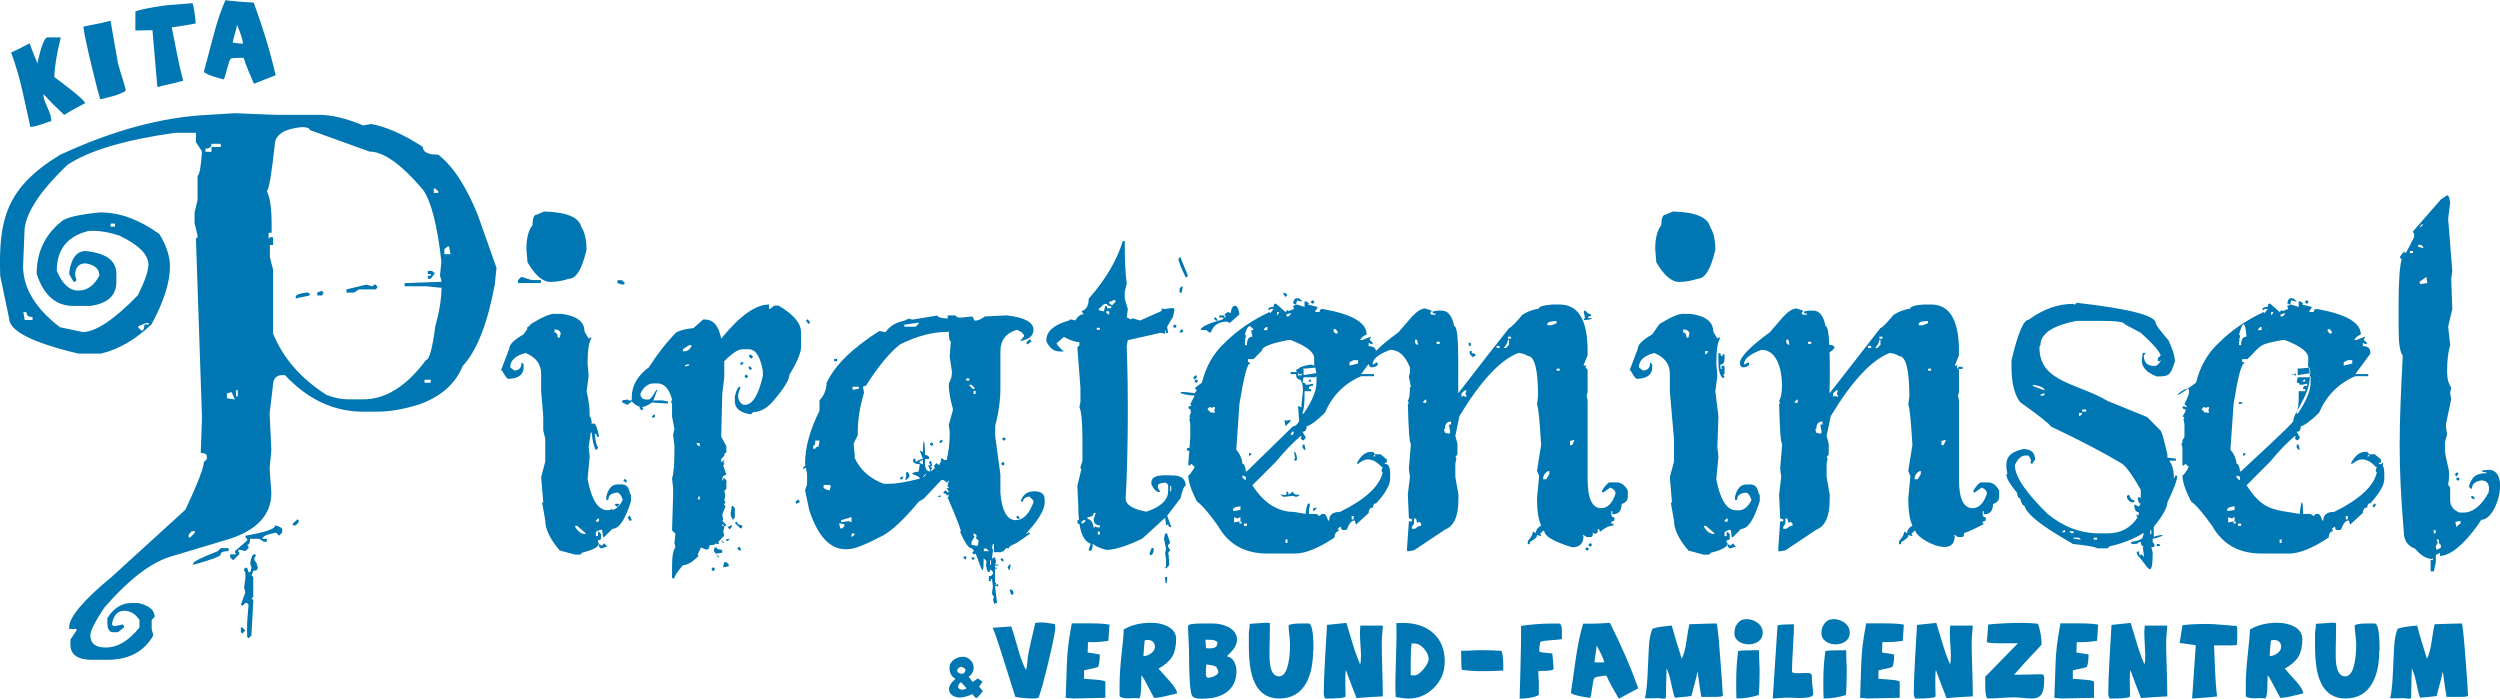 <?xml version="1.0" encoding="UTF-8"?>
<svg id="Ebene_1" data-name="Ebene 1" xmlns="http://www.w3.org/2000/svg" viewBox="0 0 259.92 72.63">
  <defs>
    <style>
      .cls-1 {
        fill: #0077b3;
      }
    </style>
  </defs>
  <path class="cls-1" d="M25.27,4.53c-.03-.38-.24-1.03-.62-1.94-.04.21-.11.52-.23.92-.12.4-.19.71-.23.92l.69.09c.14.02.27.02.39.01M26.4,8.71l-.57-1.34c-.2-.48-.37-.93-.5-1.36-.02,0-.26,0-.71.01-.36,0-.57.04-.64.1-.09.07-.2.4-.35.97-.16.64-.29,1.03-.38,1.17l-.81-.23c-.53-.15-.95-.33-1.25-.54l1-3.77c.39-1.5.81-2.73,1.25-3.7l.47.06c.13.01.3.03.53.05l.71.06,1.23.08c.97,2.64,1.73,5.16,2.28,7.55l-2.27.89Z"/>
  <path class="cls-1" d="M253.34,56.09v.11l.1.11v.11l-.21.42.11.33.43-.22v-.32c-.15,0-.22-.18-.22-.54h-.21ZM253.02,55.12v.32h.21v-.32h-.21ZM255.28,54.26l.1.54.33-.32h.1v-.33l-.53.11ZM246.9,52.33l.1.11v.11l-.21.21-.11-.11v-.1l.22-.22ZM257.1,51.57l.21.22-.1.1h-.11l-.22-.21.11-.11h.11ZM255.6,49.64l.11.11v.11l-.11.1h-.11l-.11-.1v-.11l.11-.11h.11ZM255.38,49.54c-.45-.47.63-.63,0,0ZM247.65,48.14h.1v.22l-.32.32h-.11v-.11l.33-.43ZM243.53,34.17v.11l-.21.21-.21-.21.1-.11h.32ZM251.52,29.32l.1.11v.11l.75-.11-.1-.64-.75.53ZM250.55,26.1v.21h.32v-.21h-.32ZM251.41,25.46v.21l.53.11v-.11l-.21-.21h-.32ZM251.94,23.3c-.39,0-.48.73,0,0ZM254.42,20.3c.15,0,.25.25.32.75l-.21,1.72.43,5.38-.11.85.11,3.12-.43,1.83.21,1.94c-.21.67-.32,1.56-.32,2.69,0,.77.15,1.35.43,1.72l-.11.53v.11l.11.54-.54,2.58v.43l.11.64-.22.86v.96c.25,1.78.61,1.74.33,3.44l.21.32v1.29c0,.6.32,1.02.97,1.29h.42c.95,0,1.82-.68,2.59-2.05.15-.62.06-1.29-.75-1.29-.65.11-.97.39-.97.86h-.11l-.21-.21c.31-1.08.77-1.4,1.83-1.4v-.1c-.59,0-.63-.22-.1-.22,2.71-.51,1.31,5.16-.43,5.16,0,0-2.31,3.71-4.3,3.76v-.32l-.43.21v.75l-.21.97h-.33v-1.18h.22v-.22l-.11.11c-.61-.05-1.18-.41-1.72-1.07-.79-.3-1.18-.88-1.18-1.72-.62-7.42-.49-10.76-.11-18.38-.28-.28-.43-1.21-.43-2.79v-2.58c0-2.35.11-3.89.32-4.62l-.21-.22.32-.43.11-.1h.1l.11.1c.16-.28.86-1.59.86-1.72v-.32l-.11-.11v-.11l2.91-3.33.64-.43ZM133.86,30.67l-.21.21-.22-.32c0-.29.35.03.43.11ZM134.75,31.02h.32l.35.32h-.11l-.46-.11-.1.43h-.11l-.11-.1h-.1c.08-.36.19-.54.32-.54ZM136.52,31.23l.11.11v.11l-.11.11h-.11l-.1-.11v-.11l.1-.11h.11ZM135.63,31.34h.22l.24.22-.11.1,1,.25v.1l-.24.33v.1h.45c0-.21.11-.32.32-.32,3.05.54,4.58,1.42,4.58,2.66-.31.11-.53.29-.68.57h.22l.88-.35v.1l-.1.14v.11l.35.32-.14.11h-.11l-.1-.11h-.11v.32c.52,0,.78.22.78.67v.11l-1.56,2.12h1.34v.22h-1.34c-1.75.75-3.01,2.02-3.76,3.79-.86.84-1.5,1.32-1.91,1.42,0,.38-.15.57-.43.57l.32.56v.11l-.21.21h-.11l-.21-.21.1-.11v-.1h-.1c-.77.64-1.62,1.53-2.56,2.66l-2.44,2.44c1.17,1.84,2.62,2.77,4.32,2.77l1.21.21c.07-.73.19-1.1.35-1.1l.11.11-.11.57v.42h.78l.32.22.22-.22h.24c.15,0,.28.23.43.68h.11c0-.6.38-.89,1.13-.89,2.65-1.31,4.13-2.68,4.43-4.11l-.11-.11v-.11l.11-.35h-.11c-.46-.51-.94-.78-1.45-.78-.27,0-.6.16-.99.46h-.11v-.11c.41-.75.89-1.13,1.42-1.13h.25l.21.25-.21.21h.21v-.21h.57l.64.53v.35h-.21v.11c.38,0,.56.33.56.99v.57c0,.64-.49,1.49-1.45,2.55-.22,0-.32.15-.32.43-.3,0-.46.19-.46.57l-1.32,1.21-.13-.43c-.32,0-.59.29-.78.88l-.11.11h-.32c-.15,0-.22-.11-.22-.32h-.1l-.25.21.11.11v.11c-.28.07-.43.29-.43.67-1.66,1.11-3.04,1.67-4.11,1.67h-2.87c-2.35,0-4.06-.96-5.14-2.88-.95-1.34-1.69-2.19-2.2-2.55-.6-1.18-.89-2.08-.89-2.69.11,0,.33-.29.67-.89l-.35-.32-.21.21-.11-.1.21-2.88v-1.34l-.1-.57.1-.1-.1-.11.21-.57v-.21c-.24,0-.44-.11-.21-.32h.1l.11.1h.11v-.1l-.22-.22.46-.88c-1.53-.06-2.39-.62,0-.25l.22-.32-.22-.21.75-.57c.41-1.67,1.19-3.04,2.34-4.11,1.31-1.31,2.87-2.38,4.68-3.23l.11.11.32-.43h-.32l-.11.11h-.11v-.11c0-.14.18-.21.54-.21,0-.24.08-.35.24-.35l1,.88.21-.21.11.11.56-.22-.1-.35h.1l.32-.11.78.25v-.57ZM128.86,32.69l-.99.88-.32-.13c-.84,0-1.4.38-1.67,1.13h-.14l-.32-.25h-.56v-.1c.12-.29.86-.62,2.23-1l.1-.1v-.11h-.42v-.22h.53v.22h.11v-.22l-.11-.1.35-.25.32.11c0-.79.72-1.28.89.14ZM132.76,32.44v.35l.21-.24v-.11h-.21ZM133.75,32.69v.21h.22l.21-.21v-.14l-.43.14ZM126.42,33.01l.21.32h-.21l-.22-.21.11-.11h.11ZM129.43,34.78l.1.11v.11l-.1.35h.1l-.1.1v.43h.21c0-.59.19-.88.57-.88l-.11-.54v-.14h.21v-.1l-.35-.32c-.19,0-.38.29-.53.88ZM131.41,34.22v.1h.36v-.32h-.14l-.22.22ZM138.65,34.22v.24l.21.21h.21v-.21l-.21-.24h-.21ZM122.87,34.22l.13.1v.14l-.13.11h-.22v-.11l.22-.24ZM130.31,37.34h-.56v.32h.21v.13c-.28,0-.65,1.41-1.1,4.22l-.32,4.65v.11c.36.39.57.88.64,1.45.18,0,.29.26.35.78h.11l4.79-4.68c.23,0,.44-.17.64-.53l-.11-1.56h.11l.14.1h.1c0-1.06.41-2.04-.12-2.86-.31,0-.44-.21-.44-.58h-.57v-.21h.67l-.1-.14v-.1c.5-.12.03-.29,1.56-.54l.32.11v-.78c0-.63-.82-1.26-2.45-1.88h-.21c-1.84.34-2.77.71-2.77,1.1l-.89.89ZM140.31,37.66v.35l.89-.22v-.35h-.46l-.43.22ZM135.53,38.22v.78l1.34-.21-.13-.57-1.11.11-.1-.11ZM134.96,38.79v.32l.11-.11h.14l.1.11v-.32l-.1.1h-.14l-.11-.1ZM124.32,39l.11.11v.11l-.22.24-.13-.14v-.1l.24-.22ZM135.53,39.22l-.11.56c.21,0,.32.07.32.22h.24l.54-.11v.21c-.28,0-.43.08-.43.25v.1h.22v.22h-.68v.46c0,.85-.06,1.45-.21,1.77v.11h.11c.89-1.31,1.34-2.38,1.34-3.23v-.67l-.13.11h-1.21ZM124.43,39.46l.1.11v.1l-.1.11h-.11l-.11-.11v-.1l.11-.11h.11ZM136.2,39.46h.11v.21h-.33l.22-.21ZM125.53,42.55l.35.35h.43v-.14l-.11-.1.11-.11v-.22h-.22l-.1.11-.11-.11h-.14l-.21.22ZM133.54,43.68h.11l.1.11.11-.11h.32v.11l-.53.53-.11-.64ZM116.05,44.64l.1.11v.11l-.32.21-.11-.1v-.11l.33-.22ZM134.32,44.89l-.14.32h.25l.1-.32h-.21ZM135.42,46.23h.21l.11.54h-.11l-.21-.22v-.32ZM134.53,46.98c.18,0,.29.27.32.78l-.1.14h-.11l-.11-.14.11-.1v-.11l-.11-.57ZM114.64,47.44l.11.11v.11l-.21.21-.11-.11v-.1l.21-.22ZM129.86,47.12h.24v.11l-.24.21v-.32ZM114.97,47.87l.11.11v.1l-.11.11h-.1l-.11-.11v-.1l.11-.11h.1ZM129.18,49.43v.24l.25.22h.1v-.32l-.35-.14ZM133.75,51.1c.15,0,.22.11.22.35l.46-.35c0,.23.21.35.64.35v.1l-.32.11-.32-.11-1,.11-.24-.21v-.11l.11.11h.45v-.35ZM128.19,53.01v.1h.24l.54-.1v-.36h-.11c-.45.06-.67.17-.67.36ZM136.87,52.76v.11l-.24.24h-.11v-.24l.35-.11ZM140.53,53.65v.35h.21v-.35h-.21ZM128.3,53.78v.54l.56-.11v.22h.22v-.22h-.22l.11-.1v-.33h-.11l-.11.11h-.1l-.35-.11ZM129.32,54.43v.24h.32v-.24h-.32ZM133.65,56.09v.36h.21v-.36h-.21ZM161.52,31.66h.64c1.94,0,2.9,1.61,2.9,4.84v.43l-.43,1.07h.33l-.11.1v.11l.21.22v2.36l-.1.33.1.53v8.17c0,2.01.47,3.01,1.4,3.01.68,0,1.18-.5,1.5-1.5,0-.28-.18-.5-.54-.64l-.75.53-.11-.11v-.1c.24-.41.49-.7.75-.86h.75c.49,0,.88.28,1.18.86v.64c0,.36-.21.61-.64.75,0,.72-.32,1.07-.96,1.07v-.32h-.11v.32c0,.22.11.32.32.32v.22c0,.14-.11.21-.32.21v.22h.21v.21c-.43,0-.89.22-1.39.64l-.11-.32-.11.11h-.1l.1.11v.1l-.21.22-.32-.11v.11c0,.21-.07.32-.22.32h-.42l-.33-.21h-.1l.1.1c0,.79-.39,1.18-1.17,1.18-1.94-.59-2.91-1.16-2.91-1.72h-.11l-.32.32.11.11v.1h-.11l-.32-.1v.1c0,.15-.25.36-.75.65v.21h-.21v-.32c.36-.39.53-.72.53-.97h.11l.11.11h.1c0-.3.18-.55.54-.75-.28-.61-.43-1.54-.43-2.8l.22-2.36-.22-.54.43-2.69c-.15-2.49-.28-3.89-.43-4.19l.11-.86c0-2.79-.36-4.19-1.07-4.19-.24-.17-.56-.28-.97-.32-1.86.7-3.91,2.89-6.13,6.56l-.43,2.05.22.85v1.08l-.22.32.11.1-.11.54v1.39l.32,1.83v.53c0,1.72-.46,2.76-1.39,3.12l-3.22,2.15-.65.11-.1-.11.21-3.01h.32v-.21l-.32-.11-.11-2.47.22-1.83-.11-.85.21-2.59c-.14,0-.25-1.39-.32-4.19h.11l-.11-.32c.15-.14.22-.61.22-1.39h.1l-.21-1.07.11-.43v-.54c-.49-1.22-1.16-1.83-2.05-1.83-1.22.45-1.83.94-1.83,1.5h.11l.32-.21.1.1v.11c-.06.21-.28.32-.64.32-.17,0-.28-.14-.32-.43,0-.62,1.04-1.7,3.12-3.22l1.39-1.61c.54-.58,1-.86,1.39-.86l.65.22v.1l-.11.11v.11l.11.11h.43v-.11c-.22,0-.33-.07-.33-.22l.54-.1h.43c.64,0,1.07.53,1.29,1.61.28,0,.42,1.15.42,3.44v3.55l2.91-3.76,2.37-3.01c.21-.07.68-.54,1.39-1.39.5-.33,1.07-.54,1.72-.65,0-.21.5-.36,1.5-.43ZM160.87,33.71v.11h.43l.54-.22v-.21h-.32c-.43.04-.65.14-.65.32ZM156.78,35v.21h.32v-.21h-.32ZM147.11,35.32v.32l.22.21h.1l-.1-.53h-.22ZM156.78,35.32c0,.21-.15.5-.43.86h.22l.32-.33v-.53h-.11ZM149.36,35.53v.22h.33v-.22h-.33ZM152.7,35.64h.21v.32h-.21v-.32ZM155.6,35.96v.22h.32v-.22h-.32ZM152.8,36.5h.22v.32l.11-.11h.1l.22.22-.32.21-.33-.32v-.32ZM161.84,38.33v.21h.32v-.21h-.32ZM151.95,40.91v.32h.1l.11-.1.11.1h.21v-.1l-.11-.11v-.11l.11-.32h-.21l-.32.32ZM147.97,41.77v.11h.32v-.33h-.11l-.21.22ZM150.23,44.99l.43.11.11-.11v-.1l-.11-.65v-.1h.21v-.32c-.42,0-.64.25-.64.75l-.11.1.11.32ZM163.23,45.85v.43h.22l.21-.43v-.1h-.11l-.32.1ZM160.43,49.83h.33l.32-.54v-.32h-.11c-.36.2-.54.49-.54.86ZM147.01,53.91v.54l-.22.32v.21h.32c.24-.21.45-.32.65-.32v-.21l-.22-.22-.11.11h-.1l-.11-.43h-.21ZM165.38,56.49l.11.11v.11l-.11.11h-.1l-.11-.11v-.11l.11-.11h.1ZM165.06,56.92l.11.11v.11c-.15.14-.17.14-.32,0v-.11l.11-.11h.1ZM173.93,21.99c2.33.06,3.62.59,3.87,1.61.36.56.54,1.35.54,2.37-.47,2.01-1.07,3.01-1.83,3.01-.67.22-1.31.33-1.94.33-.79,0-1.58-.69-2.37-2.05l-.11-1.39c0-1.1.21-1.92.64-2.48,0-.72.15-1.07.43-1.07l.75-.32ZM164.68,32.31h.22c0,.38,1.07.35.21.64v.11c.79,0,.22.21-.43.21v-.11l.11-.1-.11-.54v-.21ZM175,32.63h.75c1.58.21,2.37.83,2.37,1.83l.43.75.11-.11h.21c-.28.38-.43,1.28-.43,2.69l.11,1.29-.21,1.61.32,2.58-.11,3.23.11.96-.22,2.37c.41,2.15,1.1,3.22,2.05,3.22h.32c.5,0,.94-.36,1.29-1.07-.15-.45-.32-.7-.54-.75h-.1c-.58.06-.86.3-.86.75h-.22v-.32c.2-.86.6-1.29,1.18-1.29h.43c.49,0,.77.33.86.97l.11.11v.64c-.6,1.94-1.24,2.9-1.94,2.9l-.86.86h-.11l-.1-.75h-.22l-.43.21v.43h.22v-.43h.1l.22.22v.43c0,.14-.11.21-.32.21v.22l.1.1c0,.36-.57.69-1.72.97l-.22.21h-.53l-1.61-.43c-1-1.17-1.5-2.22-1.5-3.11l-.32-1.83.11-.1-.22-2.59.43-1.61v-2.37l-.21-2.37-.22-2.58v-1.82c0-.99-.53-1.71-1.61-2.16-1.07.27-1.61.77-1.61,1.5l.42.32c.5,0,.75-.28.75-.85l.22.21v.32c0,.7-.47,1.09-1.39,1.18h-.22c-.11,0-.32-.28-.64-.86h-.11l.86-2.26c0-.43.5-.93,1.5-1.5l.75-1.07c1.16-.72,1.99-1.07,2.47-1.07ZM175,34.25v.32c.22,0,.33.17.33.53h.21l.11-.43c-.07-.28-.28-.42-.65-.42ZM189.94,35.85c2.06,0-.58,1.28-.75,1.4h-.1v-.11l.64-.43.11-.43-.22-.21.32-.22ZM177.27,36.5v.32h.1l.22-.22v-.1h-.32ZM178.66,36.72h.21c0,.22.07.32.22.32v-.21h.21v.43c0,.43-.14.64-.43.64v.43h.22l-.11-.11v-.11l.11-.1h.1l.11.1v.76l-.11.1v.11l.11.11-.11.1h-.1c-.28-.27-.43-.81-.43-1.61v-.97ZM179.3,54.13v.1h.32v-.32h-.1l-.22.22ZM177.16,54.67v.11c.3.5.66.75,1.07.75v-.11l-.86-.75h-.21ZM180.16,56.49l.32.33-.64.21-.22-.21v-.22h.11l.11.11h.11l.21-.22ZM200.13,31.66h.64c1.94,0,2.9,1.61,2.9,4.84v.43l-.43,1.07h.33l-.11.1v.11l.21.22v2.36l-.1.33.1.53v8.17c0,2.01.47,3.01,1.4,3.01.68,0,1.18-.5,1.5-1.5,0-.28-.18-.5-.54-.64l-.75.53-.11-.11v-.1c.24-.41.49-.7.75-.86h.75c.49,0,.88.28,1.18.86v.64c0,.36-.21.61-.64.75,0,.72-.32,1.07-.96,1.07v-.32h-.11v.32c0,.22.11.32.32.32v.22c0,.14-.11.21-.32.21v.22h.21s-1.97,1.02-2.15.96v.11c0,.21-.07.32-.22.32h-.42l-.33-.21h-.1l.1.1c0,2.51-4.08.23-4.08-.53h-.11l-.32.32.11.11v.1h-.11l-.32-.1v.1c0,.15-.25.36-.75.65v.21h-.21v-.32c.36-.39.53-.72.53-.97h.11l.11.11h.1c0-.3.18-.55.54-.75-.28-.61-.43-1.54-.43-2.8l.22-2.36-.22-.54.43-2.69c-.15-2.49-.28-3.89-.43-4.19l.11-.86c0-2.79-.36-4.19-1.07-4.19-.24-.17-.56-.28-.97-.32-1.86.7-3.91,2.89-6.13,6.56l-.43,2.05.22.85v1.08l-.22.32.11.1-.11.54v1.39l.32,1.83v.53c0,1.72-.46,2.76-1.39,3.12l-3.22,2.15-.65.11-.1-.11.21-3.01h.32v-.21l-.32-.11-.11-2.47.22-1.83-.11-.85.21-2.59c-.14,0-.25-1.39-.32-4.19h.11l-.11-.32c.51-.47.63-5.27-1.83-5.27-1.22.45-1.82.94-1.82,1.5h.11l.32-.21.1.1v.11c-.06.21-.28.32-.64.32-.17,0-.28-.14-.32-.43,0-.62,1.04-1.7,3.12-3.22l1.39-1.61c.54-.58,1-.86,1.39-.86l.65.22v.1l-.11.11v.11l.11.11h.43v-.11c-.22,0-.33-.07-.33-.22l.54-.1h.43c.64,0,1.07.53,1.29,1.61.59,0,.42,6.04.42,6.99l5.27-6.77c.21-.07.68-.54,1.39-1.39.5-.33,1.07-.54,1.72-.65,0-.21.5-.36,1.5-.43ZM199.48,33.71v.11h.43l.54-.22v-.21h-.32c-.43.04-.65.14-.65.32ZM195.4,35v.21h.32v-.21h-.32ZM185.72,35.32v.32l.22.21h.1l-.1-.53h-.22ZM195.4,35.32c0,.21-.15.5-.43.86h.22l.32-.33v-.53h-.11ZM187.98,35.53v.22h.33v-.22h-.33ZM194.22,35.96v.22h.32v-.22h-.32ZM200.45,38.33v.21h.32v-.21h-.32ZM190.57,40.91v.32h.1l.11-.1.11.1h.21v-.1l-.11-.11v-.11l.11-.32h-.21l-.32.32ZM186.59,41.77v.11h.32v-.33h-.11l-.21.22ZM188.84,44.99l.43.11.11-.11v-.1l-.11-.65v-.1h.21v-.32c-.42,0-.64.25-.64.75l-.11.1.11.32ZM201.85,45.85v.43h.22l.21-.43v-.1h-.11l-.32.1ZM199.05,49.83h.33l.32-.54v-.32h-.11c-.36.2-.54.49-.54.86ZM185.62,53.91v.54l-.22.32v.21h.32c.24-.21.45-.32.65-.32v-.21l-.22-.22-.11.11h-.1l-.11-.43h-.21ZM215.9,31.48c5.49.62,8.23,1.33,8.23,2.12,0,.17.44.75,1.32,1.78.44.93.67,1.66.67,2.2-.47,1.45-.57,1.56-1.88,1.56-1.05-.39-1.56-.95-1.56-1.67l.1-.78h.25v.11l-.14.14c0,.68.3,1.05.92,1.1h.32c.38-.2.56-.5.56-.89,0-.43-.71-1.28-2.12-2.55l-1.67-.89c0-.23-.84-.35-2.55-.35h-2.45c-2.5.49-3.76,1.33-3.76,2.55l-.1.11v.14c0,3.59,4,3.68,7.09,5.53l4.11,1.67,1.32,1.34c.14,0,.4.85.78,2.56v.32l.88.1v.22c-1.35,0-.21-.28-.21,1.77h.11v-.21h.24c0,.45-.34,1.37-1.02,2.77,0,.53-.48,1.38-1.42,2.55v1.02c1.2-.37,1.3-.09-.11.22v.32l.21.35c0,.15-.11.21-.35.21l.14.54c0,3.17-.6,1.21-1.56.32l-.11-.32.11-.11h.11l.1.43.11-.11h.11l.21.25v-.25l-.11-.75.11-.1c-.21,0-.32-.16-.32-.46h-.11l-.32.21h-.56v-.21c.81-.13,1.2-.3,1.2-.54l.11-.35h-.11c-.94.6-2.09,1.04-3.44,1.35l-.21.21h-1.1c-.15-.15-.99-.29-2.55-.46,0-.11-4.64-2.45-5-3.97-.18,0-.33-.27-.46-.78-.18,0-.28-.19-.32-.57-.73-.88-1.1-1.5-1.1-1.88l.1-.11-.1-.56v-.43c0-.81.59-1.33,1.77-1.56.81,0,1.21.37,1.21,1.1l-.32.46-.11-.11h-.11l.11-.1v-.25l-.24-.43h-.33c-.42,0-.8.33-1.1,1,0,1.18,1.15,2.88,3.44,5.1,1.63,1.33,3.4,1.99,5.32,1.99h.89c1.36,0,2.4-.55,3.12-1.67l-.11-.1v-.22l.11.11h.11v-.32c-.31,0-.46-.26-.46-.78h.11l.35.21.21-.32c-.17,0-.27-.18-.32-.56l.11-.11h.1l.11.11v-.89c-.79-1.38-1.41-2.27-1.88-2.66-1.9-1.15-4.38-2.45-7.45-3.9-.19-.3-1.27-1.16-3.22-2.55-.6-.81-.89-2.03-.89-3.66v-.67c.66-2.81,1.26-4.22,1.78-4.22,1.5-1.11,3.06-1.66,4.67-1.66l.11.1.21-.21ZM203.6,38.14h.45v.22h-.45v-.22ZM231.33,39.7l.24.22-.13.1h-.11l-.21-.21.1-.11h.11ZM211.36,40.02v.11l1.21.46c0-.25-.37-.44-1.1-.57h-.11ZM203.17,40.7l.11.1v.11l-.11.11h-.35v-.22l.35-.1ZM212.14,41.02v.11h.32l.11-.11v-.11h-.11l-.32.11ZM229.34,40.91h.22l.24.22-.14.13h-.1l-.22-.24v-.11ZM232.78,41.8c.48,0,.48.21,0,.21v-.21ZM231.9,42.15l.21.32v.22l-.21.24-.11-.14v-.1l.11-.11v-.11l-.22-.21.11-.11h.11ZM216.47,42.58v.21h.43v-.21h-.43ZM216.15,42.93v.32h.11l.21-.21v-.11h-.32ZM229.34,43.14l.11.11v.11l-.11.1h-.21v-.1l.21-.22ZM229.66,44.24c.31.11.46.22.46.33l-.1.13h-.11l-.35-.35.1-.11ZM228.56,45.02h.57v.22c-.38,0-.57.08-.57.24l-.21.22-.11-.11c.09-.38.2-.57.32-.57ZM227,46.02l.36,1.1h-.11c-.17,0-.31-.33-.46-.99l.11-.11h.1ZM229.56,46.36l.1.11v.42l-.21.22-.11-.11v-.11l.11-.1-.11-.11v-.11l.22-.21ZM230.34,46.36l.1.11v.78h-.21l-.11-.78.11-.11h.11ZM232.35,50.56l-.35.35h-.1v-.21l.45-.14ZM221.36,51.47c.13.36.3.53.54.53v.22h-.32c-.31-.15-.46-.37-.46-.65l.13-.1h.11ZM214.35,55.34h.35v-.21h-.11l-.24.21ZM223.56,55.12v.43h.11v-.43h-.11ZM215.13,55.23l.24.21h.21v-.21h-.45ZM215.58,55.9v.11l.78.1-.21-.21h-.57ZM217.68,55.9v.21h.35v-.21h-.35ZM224.24,56.55c.48,0,.48.25,0,.25v-.25ZM238.11,31.02h.32l.35.32h-.11l-.46-.11-.1.43h-.11l-.11-.1h-.1c.08-.36.19-.54.32-.54ZM239.88,31.23l.11.11v.11l-.11.11h-.11l-.1-.11v-.11l.1-.11h.11ZM238.99,31.34h.22l.24.22-.11.1,1,.25v.1l-.24.33v.1h.45c0-.21.11-.32.32-.32,3.05.54,4.58,1.42,4.58,2.66-.31.11-.53.29-.68.57h.22l.88-.35v.1l-.1.14v.11l.35.32-.14.11h-.11l-.1-.11h-.11v.32c.52,0,.78.22.78.67v.11l-1.56,2.12h1.34v.22h-1.34c-1.75.75-3.01,2.02-3.76,3.79-.86.84-1.5,1.32-1.91,1.42,0,.38-.15.57-.43.57l.32.56v.11l-.21.21h-.11l-.21-.21.1-.11v-.1h-.1c-.77.64-1.62,1.53-2.56,2.66l-2.44,2.44c1.7,2.67,2.86,2.52,5.53,2.98.21-2.06.35-1.11.35,0h.78l.32.22.22-.22h.24c.15,0,.28.23.43.68h.11c0-.6.38-.89,1.13-.89,2.65-1.31,4.13-2.68,4.43-4.11l-.11-.11v-.11l.11-.35h-.11c-.46-.51-.94-.78-1.45-.78-.27,0-.6.16-.99.46h-.11v-.11c.41-.75.89-1.13,1.42-1.13h.25l.21.25-.21.21h.21v-.21h.57l.64.53v.35h-.21v.11c.38,0,.56.33.56.99v.57c0,.64-.49,1.49-1.45,2.55-.22,0-.32.15-.32.43-.3,0-.46.19-.46.57l-1.32,1.21-.13-.43c-.32,0-.59.29-.78.88l-.11.11h-.32c-.15,0-.22-.11-.22-.32h-.1l-.25.21.11.11v.11c-.28.07-.43.29-.43.67-1.66,1.11-3.04,1.67-4.11,1.67h-2.87c-2.35,0-4.06-.96-5.14-2.88-.95-1.34-1.69-2.19-2.2-2.55-.6-1.18-.89-2.08-.89-2.69.11,0,.33-.29.67-.89l-.35-.32-.21.21-.11-.1v-2.56l.21-.32v-1.34l-.1-.57.1-.1-.1-.11h-.11l.32-.57v-.21c-.21,0-.32-.07-.32-.22l.11-.1h.1l.11.1h.11v-.1l-.22-.22c2.08-4-3.42,1.27,1.21-2.23.41-1.67,1.19-3.04,2.34-4.11,1.31-1.31,2.87-2.38,4.68-3.23l.11.11.32-.43h-.32l-.11.11h-.11v-.11c0-.14.18-.21.54-.21,0-.24.08-.35.24-.35l1,.88.21-.21.11.11.56-.22-.1-.35h.1l.32-.11.78.25v-.57ZM236.12,32.44v.35l.21-.24v-.11h-.21ZM237.11,32.69v.21h.22l.21-.21v-.14l-.43.14ZM232.79,34.78l.1.11v.11l-.1.35h.1l-.1.1v.43h.21c0-.59.19-.88.57-.88-.05-.26-.15-2.61-.78-.22ZM234.77,34.22v.1h.36v-.32h-.14l-.22.22ZM242.01,34.22v.24l.21.21h.21v-.21l-.21-.24h-.21ZM233.67,37.34h-.56v.32h.21v.13c-.28,0-.65,1.41-1.1,4.22l-.32,4.65v.11c.36.39.57.88.64,1.45.18,0,.29.26.35.78h.11c.79-.77,5.14-4.7,5.43-5.21-.07-.93,2.43-3.36,1.53-5.78l.03-.78c.02-.63-.82-1.26-2.45-1.88h-.21c-2.57.47-2.13.46-3.66,1.99ZM224.7,36.91l.11.1v.11l-.25.43h-.21v-.32l.35-.32ZM243.67,37.66v.35l.89-.22v-.35h-.46l-.43.22ZM238.89,38.22v.78l1.34-.21-.13-.57-1.11.11-.1-.11ZM238.67,39.11v-.32c-.52.52-.49-.22,0,.32ZM238.89,39.22l-.11.56c.21,0,.32.07.32.22h.24l.54-.11v.21c-.28,0-.43.08-.43.25v.1h.22v.22h-.68v.46c0,.85-.06,1.45-.21,1.77v.11h.11c.89-1.31,1.34-2.38,1.34-3.23v-.67l-.13.11h-1.21ZM239.56,39.46h.11v.21h-.33l.22-.21ZM228.89,42.55l.35.35h.43v-.14l-.11-.1.11-.11v-.22h-.22l-.1.11-.11-.11h-.14l-.21.22ZM223.14,44v.22l-.46.1-.11-.1v-.11l.11-.11h.46ZM219.41,44.64l.1.11v.11l-.32.21-.11-.1v-.11l.33-.22ZM222.14,44.32l.11.11v.14l-.24.21-.22-.21.35-.25ZM238.78,46.23h.21c.09.45.24.8-.21.32v-.32ZM222.89,47.12l.14.11v.1l-.14.11h-.53v-.21l.53-.11ZM233.22,47.12h.24v.11l-.24.21v-.32ZM224.91,48.33l.11.1v.11l-.11.11h-.1l-.11-.11v-.11l.11-.1h.1ZM232.54,49.43v.24l.25.22h.1v-.32l-.35-.14ZM223.81,49.43h.22l.32.35h-.11l-.43-.11v-.24ZM231.55,53.01v.1h.24l.54-.1v-.36h-.11c-.45.06-.67.17-.67.36ZM243.89,53.65v.35h.21v-.35h-.21ZM231.66,53.78v.54l.56-.11v.22h.22v-.22h-.22l.11-.1v-.33h-.11l-.11.11h-.1l-.35-.11ZM232.68,54.43v.24h.32v-.24h-.32ZM237.01,56.09v.36h.21v-.36h-.21ZM24.41,11.77l4.28.17h4.46c1.31,0,2.84.36,4.61,1.1l.81-.15c1.54.27,3.34,1.05,5.39,2.38,0,.54.53.81,1.6.81,1.54,1.19,2.92,3.29,4.14,6.34l1.92,5.43-.18,1.73c-.74,4.02-1.84,6.85-3.33,8.47-.76,1.85-2.25,3.17-4.48,3.98-1.6.51-3.08.77-4.43.77h-1.45c-3.05,0-5.76-1.27-8.12-3.8h-.31c-.64,0-.96.42-.96,1.25l-.33,2.73.18,3.82-.18,1.91.18,2.52c0,2.25-1.44,3.85-4.32,4.79l-6.35,1.91c-2.03.69-4.26,2.43-6.7,5.25-.97,1.46-1.45,2.42-1.45,2.87,0,.85.53,1.27,1.6,1.27,1.23,0,2.4-.69,3.51-2.09v-.77c-.42-.64-.96-.96-1.6-.96-.68,0-1.1.47-1.27,1.42l.18.18h.13l.82-.18.13.18v.13l-.63.5h-.64c-.31-.11-.46-.44-.46-.96v-.5c.65-1.06,1.51-1.58,2.55-1.58h.63c1.16.25,1.74.74,1.74,1.45l-.31.31v.96l.17.64c-.94,1.69-2.54,2.55-4.78,2.55h-1.6c-1.49,0-2.24-.53-2.24-1.6v-.5l.64-.96v-.15h-.77v-.18c0-1.05,1.48-2.81,4.43-5.24l7.66-6.98c1.27-2.72,1.91-4.37,1.91-4.94l.31-.31v-.31c0-.22-.21-.33-.63-.33l.13-3.68-.63-18.6.17-.18v-.15l-.31-1.27v-1.14l.31-1.27v-2.52c.22-.17.36-1.02.46-2.55l-.63-.96v-.97h-2.2c-5.23.74-8.94,1.85-11.17,3.34-2.98,2.85-4.46,5.19-4.46,7.02l-.14,3.51c0,2.26,1.28,4.38,3.83,6.34l2.37.5c1.34,0,3.25-1.27,5.73-3.82.74-1.49,1.1-2.55,1.1-3.19,0-1.04-1-2.04-3.01-3.01-.99-.33-1.9-.5-2.72-.5h-.46c-2.23.54-3.34,1.92-3.34,4.15.57,1.37,1.32,2.06,2.24,2.06s1.65-.52,2.19-1.56c0-.69-.47-1.11-1.42-1.27-.73,0-1.1.42-1.1,1.27l.15.46-.15.18h-.17l-.46-.82c.18-1.57.76-2.37,1.73-2.37,2.13.22,3.19,1,3.19,2.37v.82c0,1.44-.91,2.27-2.73,2.52h-1.73c-1.83,0-3.1-1.11-3.83-3.34,0-2.24.86-4.05,2.55-5.42.42-.42,1.75-.74,3.97-.96h.18c1.96,0,3.98.75,6.06,2.24.74,1.22,1.1,2.35,1.1,3.36,0,1.66-.64,3.67-1.91,6.02-1.68,1.61-3.44,2.62-5.25,3.05h-2.37c-4.8-1.14-7.2-2.36-7.2-3.69L.02,28.67c-.19-5.87.63-9.18,6.24-12.58,5.5-2.55,10.63-3.93,15.41-4.15l2.73-.17ZM27.74,19.87c.33.64.5,1.77.5,3.37v.96h-.31v.64l.13-.18h.33v.81h-.33v1.28l.33,1.27v6.66c1.04,2.55,2.89,4.68,5.56,6.38.82.31,1.57.46,2.23.46h1.6c2.31,0,4.49-1.37,6.52-4.1.33,0,.65-1.17.96-3.51.42-1.51.64-2.85.64-4h-.15l-1.45-.15h-2.23v-.33h.17l3.65-.13v-.18l-.15-.46.15-1.45c-.42-3.79-1.06-6.28-1.91-7.48-2.25-2.65-4.1-3.97-5.56-3.97l-6.21-2.24c0-.19-.27-.29-.81-.31-1.9.18-2.84.82-2.84,1.91-.33,2.98-.59,4.56-.81,4.74ZM21.99,14.95c0,.34-.21.5-.63.5v.33h.63v-.5h.96v-.33h-.96ZM45.1,19.6v.46h.47v-.18l-.33-.28h-.15ZM11.5,23.25v.31h.46v-.31h-.46ZM55.14,25.3c.63.13.96.3.96.5l-.18.13h-.15l-.17-.13h-.15l-.31.31-.18-.18v-.31l.18-.15v-.17ZM46.2,25.93v.5h.64l-.15-.81h-.17l-.33.31ZM44.47,28.17h.46l.17.18h.15l-.46.63h-.31v-.31h.31v-.18h-.31v-.31ZM54.31,28.81l.96.31h.96v.31h-2.37v-.31l.31-.31h.15ZM64.21,29.13h.46l.31.31-.15.14h-.17l-.46-.14v-.31ZM38.08,29.59l.64.18.18-.18h.15l.17.18v.15l-.17.17h-1.74l-.5.33h-.79v-.33l2.06-.5ZM33.48,30.23l.13.18v.13l-.13.18h-.5v-.31l.5-.18ZM32.02,30.41l.18.13v.18l-1.45.31v-.17c0-.22.42-.37,1.27-.46ZM2.43,32.45l.14.82h.81v-.31c-.42,0-.63-.17-.63-.51h-.33ZM14.37,33.92v.13l.33.33c.21,0,.31-.22.31-.64h.46v-.15h-.31l-.79.33ZM55.14,33.92l.13.13v.18l-.13.15h-.18l-.15-.15v-.18l.15-.13h.18ZM44.14,39.48v.31h.64v-.31h-.64ZM24.54,40.57v.64h.18v-.64h-.18ZM23.59,40.9v.5l.82.13-.33-.77-.5.15ZM30.93,53.97l.13.15v.17l-.31.33h-.31v-.18l.5-.46ZM28.55,54.61c.52.11.79.27.79.46v.31l-.33.31-.31-.31c-.94.17-1.42.38-1.42.64h.46v.31h-.31l-.47-.31h-.96c0,.42-.1.63-.31.63l.15.18v.15l-.33.31-.63-.14-.15.14.15.15v.18l-.64.63-.31-.31v-.31h.63l-.13-.18v-.15l1.27-1.1v-.17l-.18-.15v-.18c1.87-.33,2.89-.64,3.05-.96v-.13ZM19.62,55.57v.31h.15l.5-.5v-.15h-.33l-.31.33ZM22.95,56.99h.82v.31c-.54,0-.82.11-.82.33,0,.21-.96.57-2.87,1.09v-.13c0-.19.85-.62,2.55-1.28l.31-.31ZM26.46,57.63l.18.13-.18.18v.31l.33.46h-.15l.15.15v.18c0,.21-.16.31-.46.31l-.18.46.18.18v2.06l-.18.17.18.15v.18l-.18,3.33v.18l-.31.31-.15-.17v-1.43l.15-1.91-.15-.17h-.18l-.31.31-.15-.14.46-1.27-.13-.5.13-.96v-.64l-.13-.15v-.18l.13-.13h.18l.15.46h.17l.14-.46-.14-.46c.1-.64.25-.96.46-.96ZM25.04,65.23h.15l.31.33-.31.31-.15-.15v-.5ZM56.57,21.99c2.33.06,3.62.59,3.87,1.61.36.56.54,1.35.54,2.37-.47,2.01-1.07,3.01-1.83,3.01-.67.22-1.31.33-1.94.33-.79,0-1.58-.69-2.37-2.05l-.11-1.39c0-1.1.21-1.92.64-2.48,0-.72.15-1.07.43-1.07l.75-.32ZM49.37,25.53l.43.22v.21h-.32l-.32-.32.1-.11h.11ZM47.33,32.31h.22c0,.17.15.28.43.32l.1.11v.1l-.32.11v.11h.32v.21h-.75v-.11l.11-.1-.11-.54v-.21ZM57.65,32.63h.75c1.58.21,2.37.83,2.37,1.83l.43.75.11-.11h.21c-.28.38-.43,1.28-.43,2.69l.11,1.29-.21,1.61c.21.83.32,1.68.32,2.58.15.15.21.43.21.86l.11-.11h.11c.17,0,.36.43.53,1.29v.1h-.21c0-.21-.07-.32-.22-.32.07.79.18,1.26.33,1.4v.1l-.22.22c-.21-.38-.36-.99-.43-1.83h-.1l-.22,1.51.11.96-.22,2.37c.41,2.15,1.1,3.22,2.05,3.22h.32c.5,0,.94-.36,1.29-1.07-.15-.45-.32-.7-.54-.75h-.1c-.58.06-.86.3-.86.75h-.22v-.32c.2-.86.6-1.29,1.18-1.29h.43c.49,0,.77.33.86.97l.11.11v.64c-.6,1.94-1.24,2.9-1.94,2.9l-.86.86h-.11l-.1-.75h-.22l-.43.21v.43h.22v-.43h.1l.22.22v.43c0,.14-.11.21-.32.21v.22l.1.1c0,.36-.57.69-1.72.97l-.22.21h-.53l-1.61-.43c-1-1.17-1.5-2.22-1.5-3.11l-.32-1.83.11-.1-.22-2.59.43-1.61v-2.37l-.21-.86v-1.5l-.22-2.58v-1.82c0-.99-.53-1.71-1.61-2.16-1.07.27-1.6.77-1.6,1.5l.42.32c.5,0,.75-.28.75-.85l.22.21v.32c0,.7-.47,1.09-1.39,1.18h-.22c-.11,0-.32-.28-.64-.86h-.11l.86-2.26c0-.43.5-.93,1.5-1.5l.75-1.07c1.17-.72,1.99-1.07,2.47-1.07ZM57.65,34.25v.32c.22,0,.33.17.33.53h.21l.11-.43c-.07-.28-.28-.42-.65-.42ZM72.59,35.85c.39,0,.65.15.75.43v.11c-.21,0-.72.28-1.5.86h-.1v-.11l.64-.43.11-.43-.22-.21.32-.22ZM66.89,39.19l.11.1v.11l-.11.11h-.1l-.11-.11v-.11l.11-.1h.1ZM66.68,42.2l.21.32-.1.11h-.11l-.22-.22.22-.21ZM61.95,54.13v.1h.32v-.32h-.1l-.22.22ZM59.8,54.67v.11c.3.5.66.75,1.07.75v-.11l-.86-.75h-.21ZM62.81,56.49l.32.33-.64.21-.22-.21v-.22h.11l.11.11h.11l.21-.22ZM79.95,31.66v.46h.11l.45-.35h.43c1.56.92,2.34,1.83,2.34,2.77v1.56c0,.57-.4,1.53-1.21,2.87,0,.47-.48,1.28-1.45,2.45-.73.94-1.5,1.42-2.31,1.42l-.24.24c-1.11-.17-1.67-.62-1.67-1.34v-.54c.16-.68.35-1.02.57-1.02v.14l-.22.64v.24c0,.39.18.7.54.89h.14c.8,0,1.43-1,1.88-3.01v-.54c-.28-1.49-.75-2.23-1.46-2.23h-.67c-.43,0-1.05.41-1.88,1.24v1.64l-.21,1.77v.11l-.11,4.32.54,1v.67c-.15,0-.22.11-.22.32l-.32.35v.32l.32-.21v.11l-.11.1.11.11v.11l-.11.11.33.99c-.29.04-.43.19-.43.46v.11h.1v-.22h.11l.22.22v.88l-.22.22.11.45-.11.54.11.14v.1l-.11.11v.11l.11.11v.1l-.32.78.1.57-.1.1.43.43-.11.11h-.11l-.21-.21v.21h.21v.11l-.11.46.11.42-.64.68.11.1-.11.11h-.14l-.11-.11c0,.15-.21.22-.64.22,0,.3-.12.46-.35.46l-.54-.22-.35.75.11.11c-.59.62-1.14.96-1.64.99-.59.69-.88,1.13-.88,1.35h-.25v-1.13c0-1.16.12-1.85.35-2.07l-.1-.46.1-.99-.35-.32.11-3.55v-.89l-.11-.99c.17-.41.25-1.45.25-3.12v-.21l-.14-1.21.14-.57-.25-1.31v-1.35l-.1-.1.1-.32c-.3-1.12-.82-1.67-1.53-1.67h-.35c-.62,0-1.1.37-1.42,1.1.04.38.25.57.64.57h.25c.14,0,.4-.34.78-1h.1l-.45,1.21.1-.11h.89l.56.11v.21h-.1l-1.56-.1c-.45.3-.78.46-1,.46h-.1c-.29,0-.62-.19-1-.57l-.43.35-.56-.24v-.22l.56-.1.11.1h.32v-.32c0-1.22.6-2.26,1.78-3.12.94-1.47,1.91-2.69,2.87-3.65.45-.22,1.04-.36,1.77-.43l1-.89h.21c.86,0,1.42.67,1.67,1.99,1.92-2.37,3.58-3.55,4.97-3.55ZM71,36.53h.11c.34,0,.61-.18.78-.54v-.11h-.24l-.65.43v.22ZM78.07,36.88l.24.21-.24.22-.22-.33.11-.1h.11ZM86.72,37.31h.32v.24h-.32v-.24ZM77.29,37.66v.1l-.22.22-.1-.11v-.11l.1-.1h.22ZM71.22,37.98v.11h.11l.32-.11v-.11h-.11l-.32.11ZM77.85,38.09h.11l.22.21-.11.14h-.11l-.11-.14v-.21ZM89.03,38.65v.11l-.21.21-.11-.1v-.11l.11-.11h.21ZM77.64,38.97l.11.11v.11l-.11.1h-.11l-.1-.1v-.11l.1-.11h.11ZM89.38,39.19l.22.24-.46.32-.11-.11v-.1l.35-.35ZM86.49,41.42l.14.11v.1l-.14.11h-.11l-.11-.11v-.1l.11-.11h.11ZM86.94,42.84l.21.46-.11.11h-.1l-.22-.33.22-.24ZM67.99,43.08l.11.11v.11l-.11.11h-.21v-.11l.21-.22ZM85.6,45.75l.14.1v.32l-.25.22-.1-.11v-.11l.1-.1v-.11l-.1-.11.1-.1h.11ZM72.43,46.07v.1l.21.22h.11v-.32h-.32ZM83.85,48.27l.1.11v.13l-.35.22h-.1v-.11l.35-.35ZM86.05,48.94h.11l.21.22v.1h-.11l-.21-.21v-.11ZM65.04,49.83l.11.11v.21h-.11l-.24-.21.1-.11h.14ZM72.64,51.6l-.11.32h.22v-.32h-.11ZM82.96,51.92l.22.25-.36.21-.1-.11v-.1l.24-.25ZM64.37,52.38v.11l-.22.21-.24-.21.11-.11h.35ZM76.08,52.6h.11l.21.21v.99l-.21.25-.22-.46v-.21l.11-.78ZM64.8,52.81h.24v.46l-.24.21-.11-.1v-.11l.11-.46ZM63.59,52.92l.1.1v.14l-.32.22-.21-.22.43-.24ZM65.47,53.59l.21.46-.1.1h-.11l-.22-.35.22-.21ZM62.7,53.91h.22l-.11.78h-.22v-.21l.11-.57ZM76.65,54.26c0,.22.14.32.42.32l.11.11v.11l-.11.13h-.1l-.57-.56.14-.11h.11ZM76.08,54.58v.22l-.21.24-.22-.24.43-.22ZM89.7,55.26l.11.1v.11l-.11.11h-.1l-.11-.11v-.11l.11-.1h.1ZM75.52,56.04h.35l-.22.21h-.13v-.21ZM74.98,56.25h.11l.21.21h-.11l-.21-.21ZM76.86,56.82l.21.32c-.2.2-.23.08-.42-.11l.21-.21ZM74.31,56.92h.21c0,.15.16.22.46.22l.11.1v.22l-.68.11-.21-.33.11-.32ZM74.52,57.67l.25.22v.1l-.25-.21v-.11ZM75.3,58.45h.22l.24.22v.21l-.57.11v-.11l.11-.43ZM74.2,59l.11.13v.11l-.11.11h-.11l-.1-.11v-.11l.1-.13h.11ZM97.46,32.79c0,.18.36.29,1.07.33v-.33h.75l.32.22h.43l1.07-.11.22.43h.1c.27,0,.6-.15.97-.43l2.26-.11c1.86.2,2.8.71,2.8,1.5,0,.61-.47,1.01-1.4,1.18l.43-.53c-.07-.28-.32-.49-.75-.65-1.15.33-1.72,1.08-1.72,2.27v3.76c0,1.27-.18,2.6-.54,3.97v1.07l.54,3.98v1.94c.16,1.86.7,2.8,1.6,2.8.75,0,1.37-.61,1.83-1.83v-.21l-.43-.43c-.43.09-.65.27-.65.54h-.21v-.11c.21-.64.68-.96,1.39-.96s1.07.28,1.07.85v.32c0,.76-.64,1.83-1.94,3.23h.11l.11-.11h.11l.1.11s-1.49,1.07-1.61,1.07c-.43.16-.65.34-.65.54l-.1-.11h-.11l-.32.32v.11l-.11-.11-.11.11h-.75v-.86h-.11l-.1.43.1.11v.21l-.1.75h.1l.11-.1h.11l.11.42-.11.33h.32v.1h-.32v.22h.21v.1h-.21v1.4l.11.11v.1l-.11.11h.11l.1-.11h.11v.22h-.32l.21,1.72-.29.11-.11-.34c-.05-.16.04-.23.08-.41l-.21-.22h.1l-.1-.1.1-.75-.1-.75h-.11v.21h-.21v-.53h.21l.21-.22v-.21l-.21-.22h-.11v.22h-.21c-.44-1.07.17-.99-.43-1.4,0,3.13-.52-.72-1.29-1.07-.28,0-.68-.57-1.18-1.72h.11c-.1-.61-1.38-3.53-1.39-3.55l.11-.11v-.21l-.11.1h-.11c0-.14-.11-.21-.32-.21v-.11l.21-.21.22.21h.11v-.1l-.22-.33h.22v-.1l-.11-.11v-.11l.11-.32v-.11h-.11v.22l-.43-.32h-.21l-1.83,1.94-.53.32c-1.63,1.97-2.92,3.1-3.76,3.54-1.7.88-2.89,1.4-3.66,1.4h-.21c-1.61,0-2.87-1.37-3.76-4.08l-.43-2.05.21-.64v-1.08l-.21-1.07c0-1.63.5-3.46,1.5-5.48v-1.08c.45-.44.7-1.05.75-1.83.84-1.81,2.67-3.6,5.48-5.38l.54.11h.11c.41-.61,1.05-1,1.94-1.18l.43-.21.42.1,2.59-.43ZM84.02,33.22l.21.32-.1.11h-.11l-.22-.32.11-.11h.11ZM94.02,33.76v.21h1.18l.32-.32v-.11l-1.5.22ZM98.42,34.51c-1.47,0-3.08.43-4.83,1.29-1.13.89-2.31,2.32-3.55,4.29l-.32.11.11.64c-.43,1.42-.65,2.78-.65,4.09v.32l-.43.86.11,1.17v.33c.56,1.23,1.56,2.13,3.01,2.69h.54c.77,0,1.84-.18,3.22-.54,0-.41-1.69-.48-.1-.75v-.11l.1-.64c-1.29,0-.42-1.14-.42-.22.27-.21.51-.32.75-.32l-.33-.85h.11l.11.1h.11c0-1.59.21-1.4.21.32.28.04.43.15.43.33v.1h-.43v.43c0,.58.18.86.54.86v-.11l-.22-.53h.22v-.11l-.11-.11v-.11l.11-.1h.1l.11.53h-.21l.21.22-.11.1v.22l.33-.32h.1l-.1-.11v-.21l.21-.22.32.22c0-.22.07-.33.22-.33l-.11-.1.11-.32.32.21h.21c.22-.88.32-1.84.32-2.9l-.1-.75.42-1.5v-.22c-.28-.96-.42-1.83-.42-2.58.21-.38.32-.73.32-1.07v-.22l-.22-1.5.11-1.61c-.15,0-.21-.36-.21-1.07l-.11.11h-.11ZM100.46,39.35v.22h.32v-.22h-.32ZM100.79,40v.1l.32.32h.22v-.1l-.33-.32h-.21ZM88.64,40.21v.32l.64-.11v-.21h-.64ZM101.22,40.64v.32h.21v-.32h-.21ZM104.33,45.8l-.11-.1v-.11l.11-.11c.28,0,.29.32,0,.32ZM84.77,45.8c0,.36-.07.54-.22.54v.32h.22c0-.15.11-.21.32-.21l.11-.54v-.11h-.43ZM97.89,45.7l.1.1v.11l-.1.11h-.22v-.11l.22-.21ZM96.91,46.02l.11.11v.1l-.11.11h-.11l-.1-.11v-.1l.1-.11h.11ZM95.62,47.95v.21l.33.11v-.43l-.33.11ZM104.33,48.05c.14.16.14.18,0,.33h-.11l-.11-.11v-.11l.11-.11h.11ZM94.55,49.57l-.32.32h-.11l.11-.43c-.18-.51.32-.55.32.11ZM95.95,49.57h.1l.22-.22v-.11l-.32.33ZM93.91,49.57v.1l-.21.22-.11-.11v-.11l.11-.1h.21ZM85.63,50.42v.32l.42.22h.22l.11-.43-.11-.11h-.64ZM97.78,51.49v.22l-.32-.11.32-.11ZM87.46,54.08v.21h.11l.64-.11.32.11v-.53l-1.07.32ZM111.97,54.08h.53v.1c-.14,0-.21.11-.21.33h-.11l-.21-.22.1-.11-.1-.1ZM87.24,54.4l.11.53h.22l.21-.21v-.21l-.54-.11ZM112.93,54.4h.22v.32l-.22-.21v-.11ZM88.53,55.47v.32h.11l.21-.21v-.11h-.32ZM101.22,55.47v.21l.11.11-.33.54v.32l.65.11.1-.54-.32-.32.11-.11v-.11l-.21-.21h-.11ZM102.29,56.98v.32h.54l-.33-.32-.1.11-.11-.11ZM101.33,57.3l.1.11v.11l-.1.1h-.11l-.11-.1v-.11l.11-.11h.11ZM100.46,57.84c0,.43-.02.42-.32.11l.1-.11h.22ZM101,57.95h.33c0,.33-.33.33-.33,0ZM104.22,58.05l.11.11v.21h-.11l-.21-.21.1-.11h.11ZM102.93,58.27v.43h.11v-.43h-.11ZM104.98,58.7h.11l-.11.53h-.21l.1-.11-.1-.1v-.11l.21-.21ZM104.98,61.28c.76,0,.2,1.29,0,0ZM116.72,25.06h.22v.32c0,1.77.06,3.14.21,4.08l-.21.86v.75l.32,1.07-.11.86.43.21.11-.1h.1l.75.21,2.16-.96.1-.11-.02-.24c.24.27.66-.02,1.2.03.26.02,0,.56,0,.86l-.64,1.07.11.65h-.22v-.22h-.1l.02.3-.46-.1-.11.02-3.33.75-.11.64c.19,4.51.15,11.53-.11,15.8,0,.66.72,1.13,2.16,1.39,1.5-.5,2.26-1.22,2.26-2.15v-.65l-.22-.21h-.21c-.43.04-.64.14-.64.32v.21l.21.33v.1h-.11c-.23,0-.48-.22-.75-.73-.28-1.24,1.49-.99,2.26-.99.87,0,1.29.43,1.29,1.07-.17,0-.34.43-.54,1.29l-1.39,1.83.43,1.18h-.11c-.14,0-.21-.11-.21-.32l-.11.1h-.11l-.1-.75-2.37,2.16c-1.63.79-2.89,1.18-3.76,1.18-.71-.2-1.17-.41-1.4-.65,0,.5-.1.75-.32.75l-.11-.1.22-.65c-.86-.27-1.29-1.56-1.29-3.87l-.1-2.15.42-1.72-.1-.1v-.11l.21-.64v-2.05c0-1.95-.11-3.14-.32-3.55l.11-.53v-1.5l-.32-4.19.21-.22v-.32c-.38,0-.92-.17-1.61-.54l-.75.65c0,.14.25.43.75.86h-.43c-.62,0-1.09-.37-1.39-1.08v-.1c0-.92.79-1.6,2.37-2.05l.1-.11.54.11c.25-.43.54-.64.86-.64l-.22-.32c.5-.15.75-.58.75-1.29,1.78-2.03,2.96-4.04,3.55-6.02ZM122.73,26.77l.75,1.83v.11l-.1.11h-.11c-.5-1.01-.75-1.65-.75-1.94l.11-.11h.1ZM122.85,29.78h.11v.11l-.11.54h-.21v-.43l.21-.22ZM115.32,31.4v.11l.21.21h.11l.32-.32v-.21h-.11l-.53.21ZM114.25,32.04v.22l.53.11.11-.54h.21v.21h.43v-.21c-.28,0-.43-.07-.43-.22h-.32l-.43.43h-.1ZM115,32.37v.1l.21.22h.11v-.32h-.32ZM122.2,33.76l.11.11v.1l-.11.11h-.11l-.11-.11v-.1l.11-.11h.11ZM114.03,34.08v.21h.32v-.21h-.32ZM107.04,35.27l.22.21-.43.33-.11-.11v-.11l.32-.32ZM123.92,42.15l.11.11v.64h-.21l-.11-.64.11-.11h.1ZM124.35,42.79h.43v.22h-.43v-.22ZM123.6,46.55l.11.11v.11l-.11.11c-.29,0-.29-.33,0-.33ZM121.66,50.53v.54h.11v-.54h-.11ZM113.71,53.33c0,.28-.21.43-.64.43v.21c.32,0,.53.28.64.86h.11l.1-.11.11.11h.32v-.22c-.43,0-.64-.21-.64-.64l.21-.64h-.21ZM105.87,53.65l.1.11v.21h-.1l-.22-.21.11-.11h.11ZM112.42,54.29v.11h.22l.21-.22v-.1h-.21l-.22.21ZM114.14,55.26v.32h.21v-.32h-.21ZM121.13,55.47h.21l.32.97-.21.21v.21l.21.33-.21.32.1.43h-.1l.1.1v.75l-.32.32-.1-.1.1-.11v-.75l-.1-.64.1-.43-.21-1.07.11-.54ZM119.73,56.98h.22v.11c0,.36-.11.57-.32.64l-.11-.11v-.1l.21-.54ZM121.13,59.99h.21c0,.93-.21.92-.21,0Z"/>
  <path class="cls-1" d="M11.48,2.16c-1.44.39-2.7.53-2.81.63.13,1.15.9,4.27,1.2,5.47l.3,1.19.26.88c.85-.23,1.89-.4,2.65-.9-.13-.74-.55-1.81-.81-2.83l-.78-4.45Z"/>
  <path class="cls-1" d="M15.87,3.14c-.4,0-1,.02-1.8.03,0-.49.01-1.16.01-2,.61-.19,1.52-.37,2.73-.56.29-.04.82-.1,1.6-.15l1.15-.09c.18-.02.33-.03.44-.04.06.07.13.37.21.88.09.56.13.97.13,1.23-.33.07-1.16.21-2.48.41l.55,2.78c.19.97.4,1.89.64,2.76-.3.09-.75.2-1.35.34-.36.08-.8.18-1.34.32l-.51-5.9Z"/>
  <path class="cls-1" d="M1.16,5.45c.44-.18,1.07-.5,1.92-.95l.08.22c.09.26.21.58.36.94l.22.55c.04.09.09.22.14.39.37-1.7.71-2.6,1.01-2.71h1.43c-.43,1.73-.65,3.1-.67,4.12.49.36,1.07.81,1.74,1.33.87.68,1.36,1.14,1.47,1.38l-1.1.59c-.43.23-.79.44-1.09.64-.8-.75-1.52-1.47-2.15-2.17,0,.23.05.49.15.77.01.03.05.12.11.26l.32.76c.03.07.06.16.1.27.1.29.14.54.12.75-.03,0-.39.12-1.07.36-.42.14-.78.23-1.09.25l-.77-3.49c-.28-1.26-.6-2.41-.95-3.45-.09-.27-.18-.54-.28-.8"/>
  <path class="cls-1" d="M184.82,65.01c.34-.07.79-.1,1.35-.1h.35c0,.54-.04,1.36-.11,2.47-.07,1.03-.1,1.85-.1,2.47,0,.09.22.14.67.14.13,0,.32,0,.58-.02h.39c.28-.01.43.11.43.37v.25s0,.05,0,.06v.02c0,.17.02.42.07.74.05.33.07.58.07.74,0,.28-.46.42-1.39.42-.15,0-.36,0-.63-.02l-.41-.02c-.25-.01-.84.02-1.78.09l.5-7.62Z"/>
  <path class="cls-1" d="M182.88,67.67c0,.32.01.7.03,1.14l.03.66c0,.11,0,.27,0,.47,0,.9-.03,1.68-.08,2.32-.76.24-1.53.36-2.32.36l-.03-.79v-1.06c0-1.07.07-2.09.2-3.08.12-.06.84-.09,2.16-.09v.06Z"/>
  <path class="cls-1" d="M183.27,65.76c0,.39-.15.7-.45.92-.27.2-.6.31-1,.31s-.73-.09-1.01-.28c-.33-.22-.49-.51-.49-.88,0-.4.11-.74.32-1.01.23-.3.54-.45.93-.45.43,0,.81.12,1.14.37.37.27.55.61.55,1.02"/>
  <path class="cls-1" d="M174.86,68.46c.21-.43.37-1.01.47-1.75.14-.96.24-1.56.31-1.81l1.89-.06c.47-.02.79-.02.95-.02.08.22.21,1.42.37,3.59l.18,2.4c.03.4.06.92.09,1.55-.14.06-.32.09-.55.09h-1.69c-.1-.58-.23-1.46-.38-2.63-.11.5-.33,1.35-.65,2.54-.15.03-.62.08-1.4.15-.06,0-.17.02-.32.03-.11-.27-.24-.78-.39-1.53-.13-.66-.29-1.16-.47-1.51l-.05,1.92c-.01.43-.02.78-.02,1.05,0,.12-.09.17-.28.17-.06,0-.15-.01-.26-.03-.12-.02-.21-.03-.26-.03-.01,0-.28,0-.8.02-.36.01-.55.01-.58,0,.13-.54.22-1.34.27-2.4l.13-2.74c.04-.92.17-1.62.38-2.09.28-.1.61-.18.99-.22.27-.03.61-.07,1.02-.12.26.98.61,2.12,1.03,3.44h.02Z"/>
  <path class="cls-1" d="M166.79,68.85c-.07-.35-.34-.93-.79-1.74-.01.2-.05.49-.11.88-.07.39-.1.68-.11.88h.65c.14,0,.26,0,.36-.02M168.3,72.63l-.68-1.19c-.24-.43-.45-.83-.61-1.21-.02,0-.24.03-.66.09-.34.04-.53.1-.58.17-.07.08-.15.39-.22.94-.08.61-.15.99-.23,1.13l-.78-.13c-.52-.08-.92-.21-1.22-.37l.52-3.63c.21-1.44.46-2.64.76-3.59h.45c.12,0,.29,0,.5,0l.67-.02,1.16-.06c1.19,2.36,2.17,4.62,2.95,6.8l-2.02,1.08Z"/>
  <path class="cls-1" d="M159.94,69.77c-.01.06-.01.16,0,.3,0,.07,0,.19.02.38l.03.43c0,.07,0,.16,0,.25v1.1c-.11.13-.43.23-.95.32-.39.06-.74.09-1.05.09l.08-2.83c.06-2.15.09-3.73.07-4.74,1.19-.17,2.31-.25,3.36-.24h.71c.12.18.18.44.18.78v.84c-.17.03-.54.07-1.12.11-.48.03-.85.08-1.11.16-.08.25-.12.53-.12.85v.17c.09.06.32.1.68.13.41.04.64.06.67.07.09.84.13,1.36.13,1.57,0,.14-.23.21-.69.23l-.89.03Z"/>
  <path class="cls-1" d="M99.52,69.73c0,.1.06.18.17.24.09.05.2.08.3.08.15,0,.26-.06.32-.18.04-.09.07-.16.07-.21,0-.07-.06-.14-.17-.22-.11-.08-.21-.11-.28-.11-.09,0-.18.04-.27.13-.09.08-.13.17-.13.27M100.49,71.56c-.09-.12-.28-.33-.58-.63-.2.14-.3.3-.3.47,0,.08.04.15.11.21.07.06.15.09.24.09.24,0,.42-.05.54-.15ZM102.18,71.86c-.36.47-.58.71-.67.71-.08,0-.22-.14-.43-.41-.15.09-.36.17-.62.25-.26.07-.48.11-.66.11-.3,0-.55-.07-.76-.21-.25-.16-.37-.38-.37-.66,0-.2.07-.4.22-.6.07-.09.21-.25.45-.48-.42-.22-.62-.6-.62-1.15,0-.34.15-.62.46-.84.28-.2.59-.3.95-.3.29,0,.55.12.77.35.22.23.33.49.33.78,0,.4-.17.71-.52.94l.41.56.54-.38.49.35-.35.51s.18.2.4.48Z"/>
  <path class="cls-1" d="M126.58,66.86c0-.24-.35-.35-1.06-.35h-.19c0,.19.02.48.06.88.05,0,.11,0,.2.01.09,0,.15.01.2.01.52,0,.78-.18.78-.55M126.67,69.85c0-.06-.03-.15-.08-.26-.05-.12-.1-.2-.15-.25-.08-.08-.24-.14-.48-.18-.14-.02-.32-.05-.54-.08-.03.35-.05.69-.05,1,0,.25.08.38.23.38.19,0,.41-.05.65-.16.28-.13.42-.28.42-.45ZM123.53,65.06c0-.16.53-.24,1.6-.24h.9c.63,0,1.18.12,1.67.37.6.31.91.75.91,1.33,0,.31-.12.62-.35.95-.13.18-.37.44-.71.76.34.07.6.26.77.58.15.27.23.6.23.97,0,.98-.36,1.72-1.07,2.22-.61.43-1.43.64-2.46.64-.31,0-.53-.01-.65-.04-.26-.06-.42-.18-.48-.37-.18-.58-.27-2.07-.27-4.47,0-.3-.02-.75-.05-1.34-.03-.6-.05-1.04-.05-1.34Z"/>
  <path class="cls-1" d="M147.07,70.22c.26,0,.57-.22.93-.65.35-.43.53-.78.53-1.05,0-.36-.16-.72-.48-1.08-.32-.36-.65-.54-1.01-.54h-.27c-.07.39-.1,1-.1,1.84v1.47h.4ZM150.2,68.83c0,1.04-.37,1.93-1.12,2.68-.75.75-1.64,1.12-2.68,1.12-.22,0-.65-.05-1.29-.16,0-.05,0-.23-.02-.52-.01-.2-.02-.37-.02-.51,0-.6.02-1.51.06-2.73.04-1.21.06-2.12.06-2.73,0-.42,0-.82-.02-1.2.08.01.18,0,.32,0,.16-.02.27-.02.32-.02,1.32,0,2.38.34,3.16,1.03.83.72,1.24,1.73,1.24,3.04Z"/>
  <path class="cls-1" d="M139.98,64.76l.66,2.18c.26.86.52,1.57.77,2.13.06-.19.09-.5.09-.91,0-.23-.02-.62-.06-1.17-.03-.47-.05-.86-.05-1.17,0-.09,0-.22.02-.39.01-.17.02-.3.02-.39h2.35c0,.07-.02.27-.05.6-.05.56-.07.9-.07,1.03,0,.79.02,1.75.05,2.87.04,1.28.06,2.23.06,2.86-1.19.06-2.1.12-2.73.18-.25-.61-.62-1.58-1.11-2.92-.07.22-.08,1.13-.03,2.72,0,.17-.7.25-2.11.25-.1-.12-.16-.3-.16-.54,0-.82.04-2.01.13-3.56l.21-3.56,1.99-.21Z"/>
  <path class="cls-1" d="M136.52,67.62c0,1.4-.24,2.53-.71,3.38-.6,1.08-1.54,1.62-2.81,1.62s-2.17-.64-2.67-1.91c-.33-.83-.49-2.02-.49-3.56v-1.38c0-.06.02-.21.06-.46.03-.18.03-.33.02-.45l1.76-.12.35.04c0,.3,0,.87-.02,1.71-.02.63-.02,1.2-.02,1.71,0,1.41.33,2.12.99,2.12.46,0,.78-.46.97-1.39.11-.54.17-1.19.17-1.94,0-.21-.02-.47-.05-.78-.07-.59-.1-.99-.1-1.19.14-.13.56-.19,1.27-.2h.8c.35-.01.52.92.52,2.78"/>
  <path class="cls-1" d="M120.07,67.22c0-.22-.07-.39-.21-.51-.14-.12-.33-.18-.55-.18-.13,0-.23.02-.3.07-.03.26-.08.79-.13,1.61.27,0,.54-.09.79-.28.27-.2.41-.43.41-.7M121.19,72.38c-.44.1-.84.17-1.2.18l-.24-.45c-.13-.25-.39-.72-.76-1.42-.07-.14-.18-.3-.32-.49,0,.23-.02.67-.03,1.32-.02.71-.11,1.08-.26,1.1-.08-.03-.19-.04-.34-.04h-.16c-.07,0-.17,0-.31.01-.14,0-.24.01-.31.01-.41,0-.7-.07-.86-.21v-1.06c0-.85.05-1.83.17-2.94.16-1.42.25-2.4.26-2.94.78-.47,1.73-.7,2.85-.7.65,0,1.21.12,1.69.36.6.3.91.75.91,1.33,0,.76-.14,1.37-.41,1.83-.28.46-.75.87-1.42,1.25l1.12,1.25c.53.59.8,1.03.81,1.32l-1.19.28Z"/>
  <path class="cls-1" d="M115.25,66.62c-.55.09-1.1.14-1.63.14h-.5c-.01.24-.02.6-.04,1.08l1.26.2c0,.58-.06,1.02-.17,1.3-.12.05-.35.11-.72.19l-.43.09c-.14.03-.24.06-.31.08v.87c.28.02.71.06,1.29.1.61.05.92.13.92.23v1.65l-3.33.07c-.06,0-.33-.02-.79-.07l.12-3.53c.04-1.17.17-2.34.39-3.52.05-.25.09-.48.12-.69h1.96c.83,0,1.48.04,1.96.13l-.11,1.68Z"/>
  <path class="cls-1" d="M109.72,65.2c0,.43-.24,1.65-.73,3.67-.48,1.99-.82,3.22-1.02,3.67-.1.05-.25.08-.46.08-.73,0-1.38-.06-1.95-.17l-1.2-3.81c-.67-2.13-1.06-3.26-1.17-3.37l1.95-.14c.11.28.34,1.05.69,2.29.27.96.55,1.71.84,2.24.07-.2.12-.46.14-.79.02-.23.04-.49.09-.79.03-.19.14-.74.35-1.65l.23-.99c.07-.28.12-.5.14-.66.18-.05.4-.07.68-.07.24,0,.69.06,1.36.17l.06.3Z"/>
  <path class="cls-1" d="M252.34,68.46c.21-.43.37-1.01.47-1.75.14-.96.24-1.56.31-1.81l1.89-.06c.47-.02.79-.02.95-.02.08.22.21,1.42.37,3.59l.18,2.4c.03.4.06.92.09,1.55-.14.06-.32.09-.55.09h-1.69c-.1-.58-.23-1.46-.38-2.63-.11.5-.33,1.35-.65,2.54-.15.03-.62.08-1.4.15-.06,0-.17.02-.32.03-.11-.27-.24-.78-.39-1.53-.13-.66-.29-1.16-.47-1.51l-.05,1.92c-.01.43-.02.78-.02,1.05,0,.12-.09.17-.28.17-.06,0-.15-.01-.26-.03-.12-.02-.21-.03-.26-.03-.01,0-.28,0-.8.02-.36.01-.55.01-.58,0,.13-.54.22-1.34.27-2.4l.13-2.74c.04-.92.17-1.62.38-2.09.28-.1.61-.18.99-.22.27-.03.61-.07,1.02-.12.26.98.61,2.12,1.03,3.44h.02Z"/>
  <path class="cls-1" d="M247.37,67.62c0,1.4-.24,2.53-.71,3.38-.6,1.08-1.54,1.62-2.81,1.62s-2.17-.64-2.67-1.91c-.33-.83-.49-2.02-.49-3.56v-1.38c0-.06.02-.21.06-.46.03-.18.03-.33.02-.45l1.76-.12.35.04c0,.3,0,.87-.02,1.71-.02.63-.02,1.2-.02,1.71,0,1.41.33,2.12.99,2.12.46,0,.78-.46.97-1.39.11-.54.17-1.19.17-1.94,0-.21-.02-.47-.06-.78-.07-.59-.1-.99-.1-1.19.14-.13.56-.19,1.27-.2h.8c.35-.01.52.92.52,2.78"/>
  <path class="cls-1" d="M237.16,67.22c0-.22-.07-.39-.21-.51-.14-.12-.33-.18-.55-.18-.13,0-.23.02-.3.07-.03.26-.08.79-.13,1.61.27,0,.54-.09.79-.28.27-.2.41-.43.41-.7M238.28,72.38c-.44.1-.84.17-1.2.18l-.24-.45c-.13-.25-.39-.72-.76-1.42-.07-.14-.18-.3-.32-.49,0,.23-.02.67-.03,1.32-.02.71-.11,1.08-.26,1.1-.08-.03-.19-.04-.34-.04h-.16c-.07,0-.17,0-.31.01-.14,0-.24.01-.31.01-.42,0-.7-.07-.86-.21v-1.06c0-.85.05-1.83.17-2.94.16-1.42.25-2.4.26-2.94.78-.47,1.73-.7,2.85-.7.65,0,1.21.12,1.69.36.6.3.91.75.91,1.33,0,.76-.14,1.37-.41,1.83-.28.46-.75.87-1.42,1.25l1.12,1.25c.53.59.8,1.03.81,1.32l-1.19.28Z"/>
  <path class="cls-1" d="M228.28,67.08c-.37-.05-.93-.13-1.67-.23.08-.46.18-1.07.3-1.85.59-.08,1.46-.13,2.62-.13.27,0,.78.03,1.51.09l1.08.09c.17.01.31.02.42.02.05.08.07.36.07.85,0,.53-.02.92-.06,1.16-.32.02-1.11.03-2.36.02l.11,2.66c.04.92.1,1.81.2,2.65-.29.04-.72.08-1.3.12-.34.02-.77.06-1.29.1l.38-5.55Z"/>
  <path class="cls-1" d="M221.52,64.76l.66,2.18c.26.86.52,1.57.77,2.13.06-.19.09-.5.09-.91,0-.23-.02-.62-.05-1.17-.03-.47-.05-.86-.05-1.17,0-.09,0-.22.02-.39.01-.17.02-.3.02-.39h2.35c0,.07-.02.27-.05.6-.05.56-.07.9-.07,1.03,0,.79.02,1.75.06,2.87.04,1.28.06,2.23.06,2.86-1.19.06-2.1.12-2.73.18-.25-.61-.62-1.58-1.11-2.92-.07.22-.08,1.13-.03,2.72,0,.17-.7.25-2.11.25-.1-.12-.16-.3-.16-.54,0-.82.05-2.01.13-3.56l.21-3.56,1.99-.21Z"/>
  <path class="cls-1" d="M218.05,66.62c-.55.09-1.1.14-1.63.14h-.5c-.01.24-.02.6-.04,1.08l1.26.2c0,.58-.05,1.02-.17,1.3-.12.05-.35.11-.72.19l-.43.09c-.14.03-.24.06-.31.08v.87c.28.02.71.06,1.28.1.62.05.92.13.92.23v1.65l-3.33.07c-.06,0-.33-.02-.79-.07l.12-3.53c.04-1.17.17-2.34.39-3.52.05-.25.09-.48.12-.69h1.96c.83,0,1.48.04,1.96.13l-.11,1.68Z"/>
  <polygon class="cls-1" points="206.7 72.27 206.7 72.26 207.07 72.63 206.7 72.27"/>
  <path class="cls-1" d="M209.82,66.88c-.21-.01-.55-.01-1.01,0h-1c-.57,0-.98-.04-1.25-.11.04-.32.09-.94.15-1.84,1.08-.12,2.31-.17,3.68-.17.42,0,.91.03,1.49.09.11.26.2.62.28,1.06.07.41.1.78.1,1.1,0,.02-.36.42-1.09,1.18-.45.48-1.04,1.13-1.77,1.96.03,0,.18,0,.44,0,.15,0,.46,0,.94-.02l1.39-.03c.16,0,.27.04.32.14.03.06.04.17.04.35,0,.65-.06,1.11-.17,1.38-.18.44-.55.65-1.09.65-.19,0-.44-.01-.73-.04-.43-.03-.67-.05-.73-.06-.18-.01-.32-.02-.41-.02-.3,0-.75.02-1.36.06-.6.04-1.06.06-1.36.06-.19,0-.28-.49-.28-1.46v-.8l3.42-3.5Z"/>
  <path class="cls-1" d="M201.31,64.76l.66,2.18c.26.86.52,1.57.77,2.13.06-.19.09-.5.09-.91,0-.23-.02-.62-.06-1.17-.03-.47-.05-.86-.05-1.17,0-.09,0-.22.02-.39.01-.17.02-.3.02-.39h2.35c0,.07-.02.27-.05.6-.05.56-.07.9-.07,1.03,0,.79.02,1.75.06,2.87.04,1.28.06,2.23.06,2.86-1.19.06-2.1.12-2.73.18-.25-.61-.62-1.58-1.11-2.92-.07.22-.08,1.13-.03,2.72,0,.17-.7.25-2.11.25-.1-.12-.16-.3-.16-.54,0-.82.05-2.01.13-3.56l.21-3.56,1.99-.21Z"/>
  <path class="cls-1" d="M197.84,66.62c-.55.09-1.1.14-1.63.14h-.5c-.01.24-.02.6-.04,1.08l1.26.2c0,.58-.06,1.02-.17,1.3-.12.05-.35.11-.72.19l-.43.09c-.14.03-.24.06-.31.08v.87c.28.02.71.06,1.29.1.62.05.92.13.92.23v1.65l-3.33.07c-.06,0-.33-.02-.79-.07l.12-3.53c.04-1.17.17-2.34.39-3.52.05-.25.09-.48.12-.69h1.96c.83,0,1.48.04,1.96.13l-.11,1.68Z"/>
  <path class="cls-1" d="M191.94,67.67c0,.32.01.7.03,1.14l.03.66c0,.11,0,.27,0,.47,0,.9-.03,1.68-.08,2.32-.76.24-1.53.36-2.32.36l-.03-.79v-1.06c0-1.07.07-2.09.21-3.08.12-.06.84-.09,2.16-.09v.06Z"/>
  <path class="cls-1" d="M192.32,65.76c0,.39-.15.7-.45.92-.27.2-.6.31-1,.31s-.73-.09-1.01-.28c-.33-.22-.49-.51-.49-.88,0-.4.11-.74.32-1.01.23-.3.54-.45.93-.45.43,0,.81.12,1.14.37.37.27.55.61.55,1.02"/>
  <path class="cls-1" d="M151.95,67.66c.29,0,.63,0,1.03-.03l.6-.03c.1,0,.24,0,.43,0,.82,0,1.52.02,2.1.07.22.7.18,1.33.18,2.05-1.49.06-2.83.13-4.3-.08-.05-.11-.08-.77-.08-1.99h.05Z"/>
</svg>